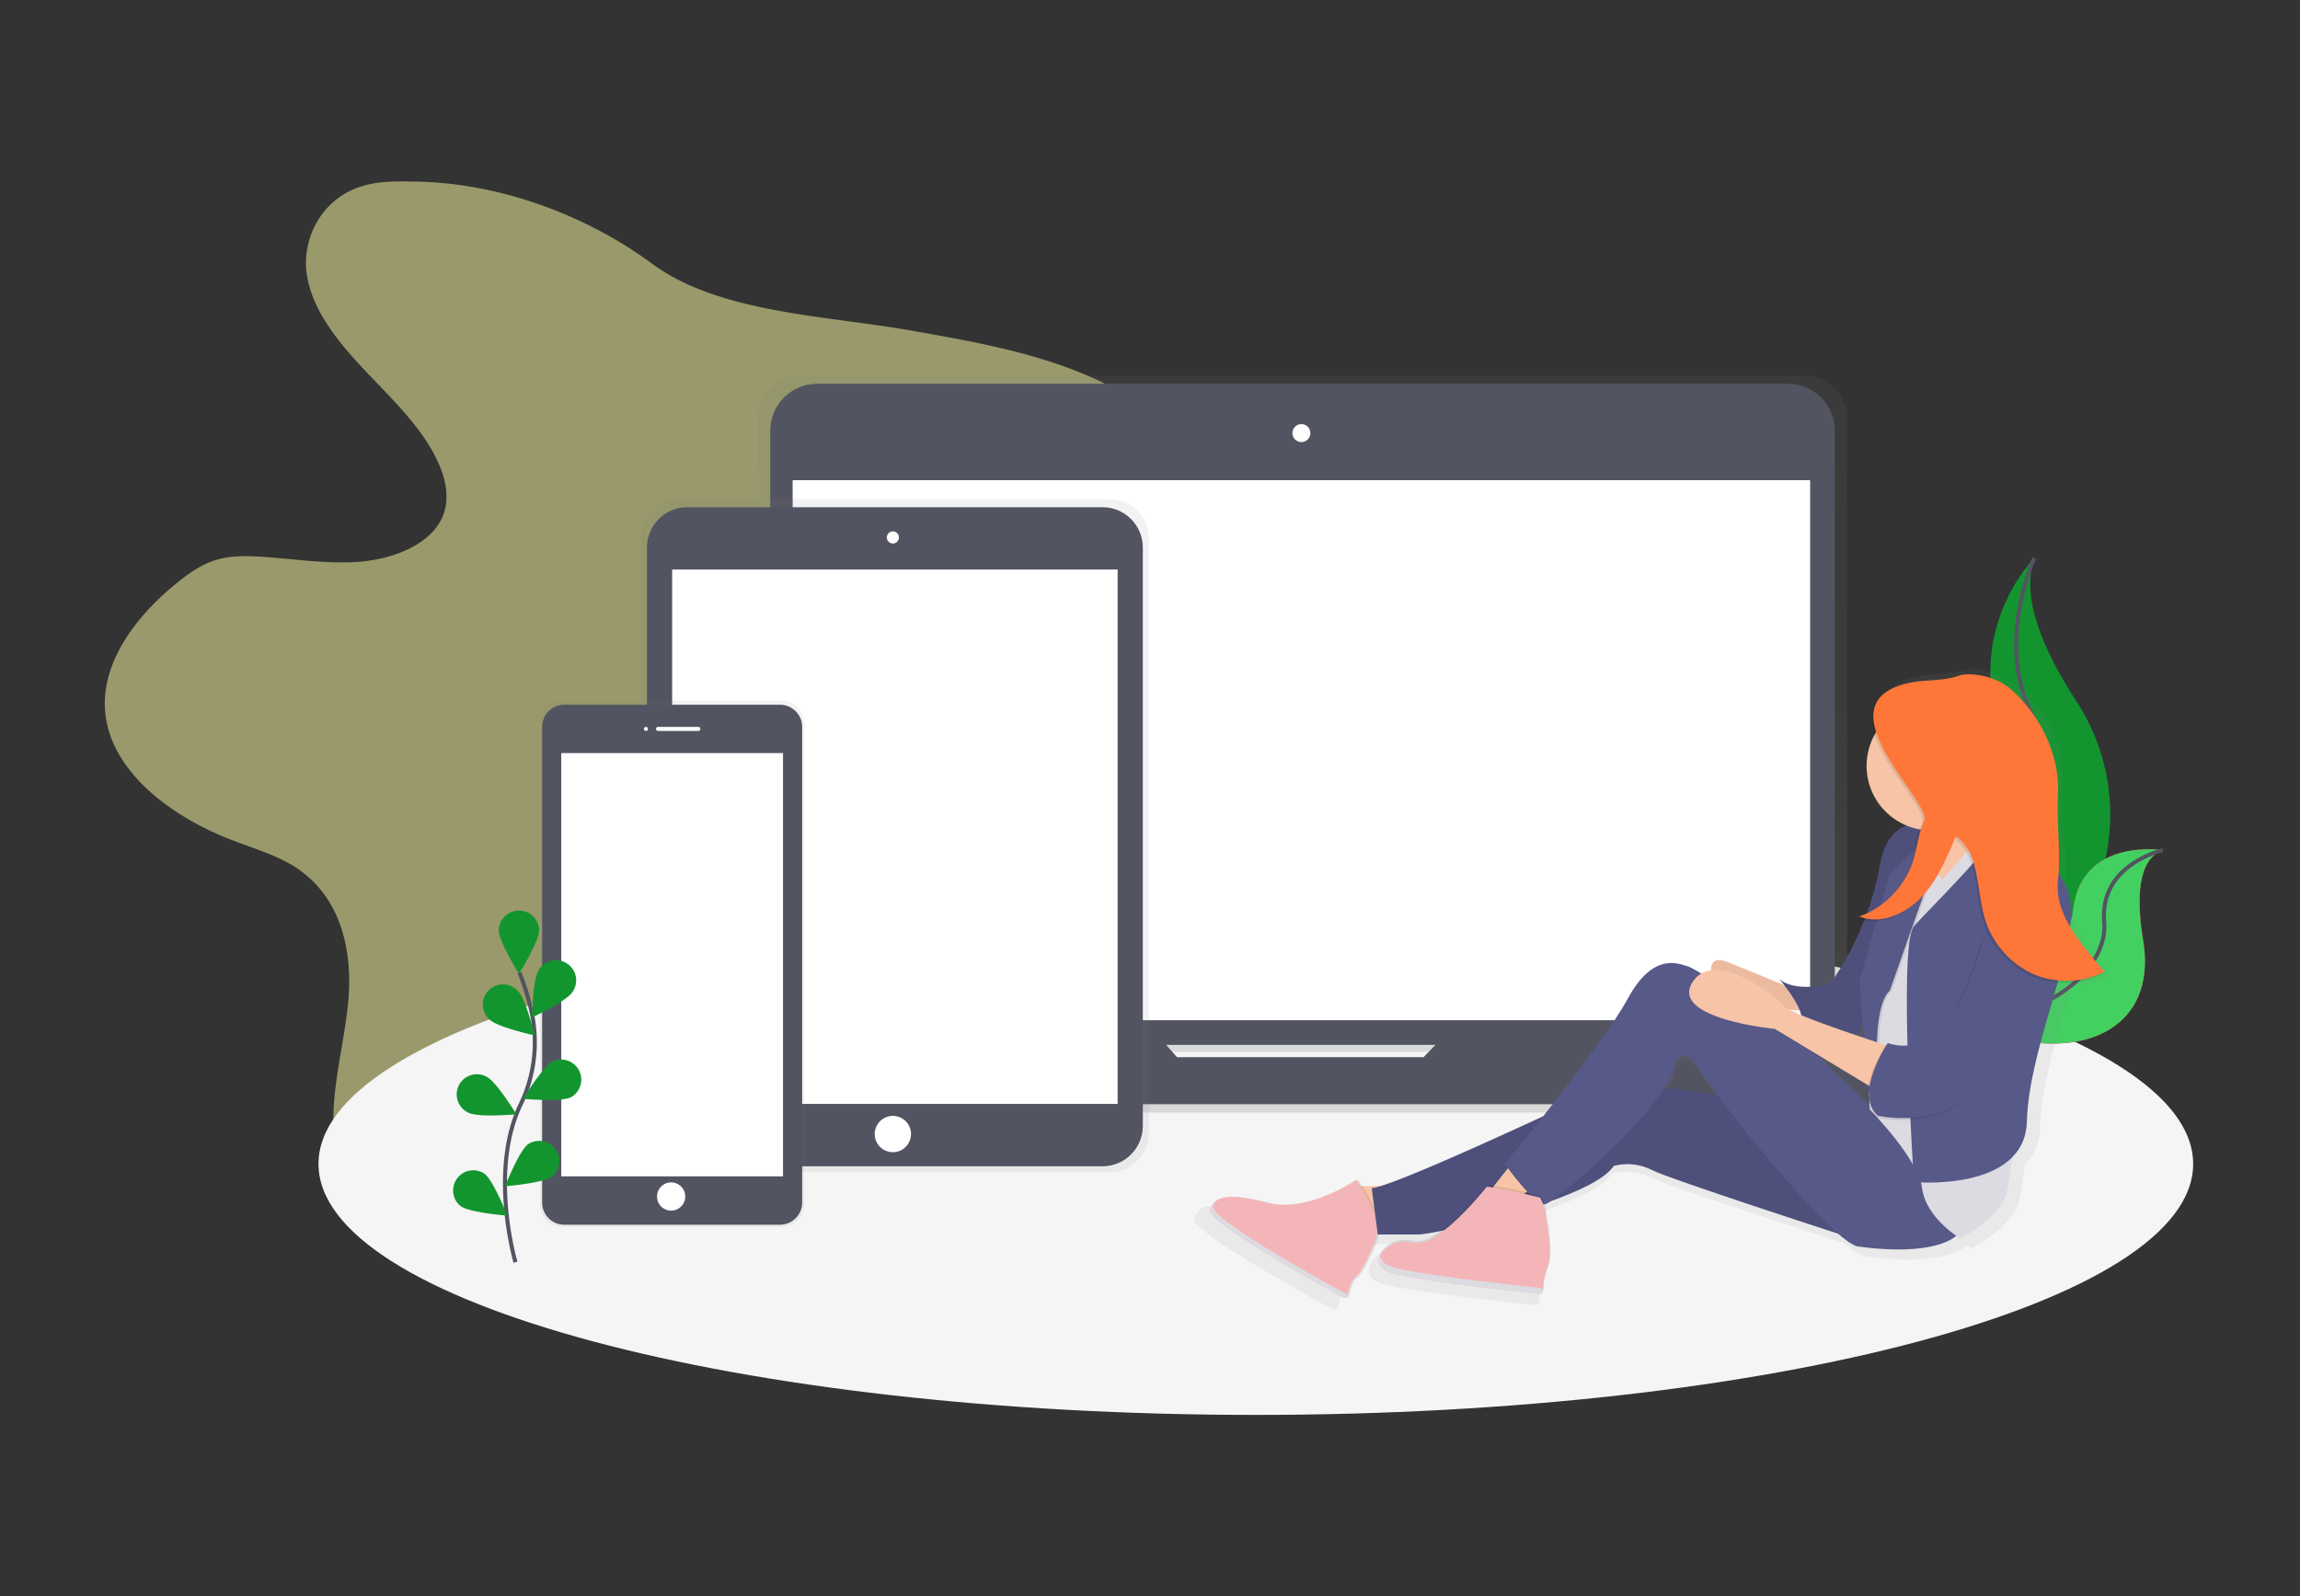 <?xml version="1.0" encoding="UTF-8"?> <svg xmlns="http://www.w3.org/2000/svg" fill="none" viewBox="0 0 1141 792"><rect x="0" y="0" width="1141" height="792" fill="#333333" stroke="none"/><style xmlns="http://www.w3.org/2000/svg"> /* <![CDATA[ */ .ok1 { opacity: 0; animation: ok1 4s ease-in-out infinite; } @keyframes ok1 { 25% { opacity: 0; } 30% { opacity: 1; } 95% { opacity: 1; } 100% { opacity: 0; } } .ok2 { opacity: 0; animation: ok2 4s ease-in-out infinite; } @keyframes ok2 { 55% { opacity: 0; } 60% { opacity: 1; } 95% { opacity: 1; } 100% { opacity: 0; } } .ok3 { opacity: 0; animation: ok3 4s ease-in-out infinite; } @keyframes ok3 { 85% { opacity: 0; } 90% { opacity: 1; } 95% { opacity: 1; } 100% { opacity: 0; } } /* ]]> */ </style><g clip-path="url(#clip0)"><path fill="#FFFFA5" d="M203.4 90.07c-8.06-.23-16.32 0-23.88 2.32-20.57 6.32-30.32 27-27.15 44.87 3.17 17.87 16.21 33.44 29.74 47.67 13.53 14.23 28.19 28.3 35.61 45.31 3.7 8.49 5.43 18 1.67 26.48-5.8 13.07-23.29 20.37-40.08 21.89-16.79 1.52-33.65-1.44-50.5-2.43-7.07-.41-14.34-.46-21 1.45-7.31 2.08-13.4 6.33-19 10.76-21.85 17.38-39.34 41.09-36.51 66 3.2 28.23 31.74 50.54 63 62.51 10.35 4 21.3 7.18 30.41 12.84 24 14.93 29.39 42.93 27 67.64-2.39 24.71-10.53 49.45-6 73.94 5.33 28.49 28.92 54.23 60.74 66.25 28.35 10.71 63.83 10 89-5.11 12.27-7.38 21.55-17.63 29.62-28.23a227.731 227.731 0 0 0 29.45-51c3.51-8.49 6.81-17.62 15-23.52 5-3.63 11.48-5.66 17.89-7.24 19.32-4.76 39.67-6.06 59.17-10.3 19.5-4.24 39.12-12.17 49.72-26.27 15-20 8-45.62 8.07-69.14.12-53.66 39.11-101.69 53.5-154 4.7-17.09 6.45-36-4.05-51.25-7.13-10.35-19.16-17.82-31.8-23.59-27.81-12.69-59.42-18.34-90.51-23.84-43.21-7.64-95.68-8.63-129.17-33.35C291.2 107 247.23 90.07 203.4 90.07z" opacity=".5"></path><path fill="#F5F5F5" d="M623 702c256.812 0 465-55.75 465-124.52 0-68.771-208.188-124.52-465-124.52s-465 55.749-465 124.52C158 646.25 366.188 702 623 702z"></path><path fill="#12952F" d="M1009.18 276.86s-35.83 35.83-15.6 89c20.23 53.17-34.68 141.59-34.68 141.59s.59-.09 1.68-.28c73.59-13 110.16-97.16 69.24-159.69-15.21-23.24-27.7-50.48-20.64-70.62z"></path><path stroke="#535461" stroke-miterlimit="10" stroke-width="2" d="M1009.18 276.86s-20.23 43.92 0 79.75 3.47 136.39-50.28 150.84"></path><path fill="#FF2D55" d="M1073 421.79s-40.89-6.51-44.61 30.13c-3.72 36.64-78.62 41.72-78.62 41.72l1.4.93c61.84 40.59 121 25.86 112-28-3.27-20.08-3-40.21 9.83-44.78z"></path><path fill="#42D161" d="M1073 421.79s-40.89-6.51-44.61 30.13c-3.72 36.64-78.62 41.72-78.62 41.72l1.4.93c61.84 40.59 121 25.86 112-28-3.27-20.08-3-40.21 9.83-44.78z"></path><path stroke="#535461" stroke-miterlimit="10" stroke-width="2" d="M1073 421.79s-31.74 7-29.13 35.82c2.61 28.82-47.13 63.45-94.1 36"></path><path fill="url(#paint0_linear)" d="M978.37 509.92h-64.24a21.425 21.425 0 0 0 2.24-9.57V207.79a21.51 21.51 0 0 0-21.51-21.51H397.52a21.506 21.506 0 0 0-15.216 6.297A21.505 21.505 0 0 0 376 207.79v292.57a21.425 21.425 0 0 0 2.24 9.57h-66.51a5.69 5.69 0 0 0-5.69 5.69v4.59A31.823 31.823 0 0 0 337.86 552h614.38a31.817 31.817 0 0 0 31.82-31.82v-4.59a5.688 5.688 0 0 0-5.69-5.67zm-395.89 18.2l-5.48-6.25h136.72l-6.1 6.26-125.14-.01z"></path><path fill="#535461" d="M886.97 190.42h-481.6c-12.846 0-23.26 10.414-23.26 23.26v281.47c0 12.846 10.414 23.26 23.26 23.26h481.6c12.846 0 23.26-10.414 23.26-23.26V213.68c0-12.846-10.414-23.26-23.26-23.26z"></path><path fill="#fff" d="M897.99 238.23H393.22v267.95h504.77V238.23zM645.61 219.33a4.45 4.45 0 1 0 0-8.9 4.45 4.45 0 0 0 0 8.9z"></path><path fill="#535461" d="M723.55 506.73l-17.35 17.79H583.9l-15.67-17.79H319.29a5.563 5.563 0 0 0-3.932 1.628 5.563 5.563 0 0 0-1.628 3.932v4.48a31.101 31.101 0 0 0 31.1 31.1h600.45a31.101 31.101 0 0 0 31.1-31.1v-4.48a5.56 5.56 0 0 0-5.56-5.56H723.55z"></path><path fill="url(#paint1_linear)" d="M550.41 247.65H337.48a19.51 19.51 0 0 0-19.53 19.48v295a19.51 19.51 0 0 0 19.53 19.48h212.93a19.51 19.51 0 0 0 19.53-19.48v-295a19.51 19.51 0 0 0-19.53-19.48z"></path><path fill="#535461" d="M546.94 251.65h-206c-11.046 0-20 8.954-20 20v287c0 11.046 8.954 20 20 20h206c11.046 0 20-8.954 20-20v-287c0-11.046-8.954-20-20-20z"></path><path fill="#fff" d="M554.44 282.58h-221v265.14h221V282.58zM442.94 269.65a3 3 0 1 0 0-6 3 3 0 0 0 0 6zM442.94 571.65a9 9 0 1 0 0-18 9 9 0 0 0 0 18z"></path><path fill="url(#paint2_linear)" d="M388.11 347.65H278.78a10.814 10.814 0 0 0-10.83 10.79v239.42a10.823 10.823 0 0 0 6.692 9.975c1.312.541 2.718.818 4.138.815h109.33a10.814 10.814 0 0 0 10.83-10.79V358.44a10.807 10.807 0 0 0-3.18-7.638 10.814 10.814 0 0 0-7.65-3.152z"></path><path fill="#535461" d="M386.94 349.65h-107c-6.075 0-11 4.925-11 11v236c0 6.075 4.925 11 11 11h107c6.075 0 11-4.925 11-11v-236c0-6.075-4.925-11-11-11z"></path><path fill="#fff" d="M388.44 373.65h-110v210h110v-210zM320.44 362.65a1 1 0 1 0 0-2 1 1 0 0 0 0 2zM346.44 360.65h-20a1 1 0 0 0 0 2h20a1 1 0 0 0 0-2zM332.94 600.65a7 7 0 1 0 0-14 7 7 0 0 0 0 14z"></path><path stroke="#535461" stroke-miterlimit="10" stroke-width="2" d="M255.73 626.25s-13.26-45 2.49-78.14A71.09 71.09 0 0 0 264 503.5a119.57 119.57 0 0 0-6.31-20.93"></path><path fill="#12952F" d="M267.45 461.63c0 5.52-10 21.51-10 21.51s-10-16-10-21.51a10.001 10.001 0 0 1 20 0zM284 492.19c-3 4.63-20.08 12.63-20.08 12.63s.31-18.86 3.31-23.49A9.998 9.998 0 1 1 284 492.19zM283.24 544.4c-4.93 2.48-23.71.77-23.71.77s9.79-16.12 14.71-18.6a10.002 10.002 0 0 1 13.046 4.609 10 10 0 0 1-4.046 13.231v-.01zM273.8 583.79c-4.44 3.28-23.24 4.76-23.24 4.76s6.92-17.54 11.36-20.82a9.998 9.998 0 0 1 13.589 2.372 9.996 9.996 0 0 1-1.709 13.688zM242.91 505.89c4 3.84 22.39 7.83 22.39 7.83s-4.51-18.31-8.47-22.15a10.002 10.002 0 0 0-14.47-.131 9.99 9.99 0 0 0-2.82 7.349 9.995 9.995 0 0 0 3.37 7.112v-.01zM232.45 552.09c4.93 2.48 23.71.77 23.71.77s-9.79-16.12-14.71-18.6a10.003 10.003 0 0 0-13.811 4.223 9.996 9.996 0 0 0 1.564 11.269 10 10 0 0 0 3.247 2.348v-.01zM228.45 598.39c4.44 3.28 23.24 4.76 23.24 4.76s-6.92-17.54-11.36-20.82a10.003 10.003 0 0 0-15.473 9.558 10 10 0 0 0 3.593 6.502z"></path><path fill="url(#paint3_linear)" d="M1047 483.1c-11.07-13.43-24.48-28.86-22.6-46.73 1.52-14.47-2.12-27.85-1.4-42.37 1-20.63-3.14-36.78-18-50-8.68-7.73-23.19-13.8-27.51-12.25-8.56 3.06-17.9 1.89-26.71 4-6.69 1.56-11.14 4-13.9 7-5.55 5-5.64 12-3.11 19.45a32.856 32.856 0 0 0-2.152 26.656 32.834 32.834 0 0 0 7.125 11.667A32.834 32.834 0 0 0 950 408.28c-6.17 2.58-11.5 8.52-13.58 20.58a140.671 140.671 0 0 1-6.53 24.31 39.385 39.385 0 0 1-4 1.61c.3.12.61.2.91.31-.65.25-1.29.5-2 .72 1.183.462 2.404.817 3.65 1.06-8 20.21-18 32.73-18 32.73s-18.65 4.12-25.9-3.09c0 0 1.18 1.38 2.78 3.45-7.09-2.94-18.73-7.74-28.68-11.69-7.22-2.87-9.07 0-9 4a13.313 13.313 0 0 0-5 1.68 48.772 48.772 0 0 0-6.69-3.6c-4.14-1-17.61-8.24-31.08 16.47-7.84 14.37-27.94 40.6-43.39 60-30.05 13.82-69.17 31.32-83.71 35.72h-9.32c-1.22-2-2.07-3.26-2.07-3.26l-.72.48-.31-.48s-18.3 12.67-36.88 12.77a34.998 34.998 0 0 1-7.84-1c-8.54-2.15-14.56-3.11-18.86-3-5.09-.09-8 1.12-9.76 3.4a8.926 8.926 0 0 0-.65.94c-.197.324-.377.658-.54 1-.16.36-.32.74-.46 1.13a2.31 2.31 0 0 0 .58 1.95c.249.35.52.684.81 1l.52.56c2.34 2.42 6.6 5.63 11.9 9.21 1.53 1 3.15 2.1 4.84 3.19l3.21 2 2.87 1.79 1.15.71 1.28.78 2.29 1.39 1.36.82 2.57 1.53 2.08 1.23c5.44 3.21 10.86 6.32 15.75 9.08l3.42 2.04.33.18 2.2 1.23 3.8 2.11 2.61 1.44 1.22.67 1.31.72.26.14 2.28 1.24a3.302 3.302 0 0 0 2.66-.72c.66-2.8 2.27-8.8 4-9.26 1.73-.46 9.22-13.55 11.33-22.31h20.22a89.126 89.126 0 0 0 11.84-1.82c-5.22 3.72-10.39 6.06-14.41 5.06-8.5-2.11-16.55 3.07-17.36 8.18 0 .11-.07.21-.1.32-.03.11-.05.21-.07.31-.02.1-.06.25-.08.38-.02.13 0 .21 0 .32V631.37c0 .1.06.27.1.41.04.14 0 .18.07.26.063.181.137.358.22.53l.05.13c.112.218.239.429.38.63l.16.21c.1.14.21.28.33.41l.23.23c.12.12.25.24.38.36l.28.23.45.33.33.22.54.32.36.19.68.32.34.15c.36.15.74.29 1.15.42.65.21 1.42.43 2.29.65l.87.21 1.27.29.67.15c.867.187 1.787.373 2.76.56l1.35.25 1.1.2 2.53.44c1.58.27 3.23.54 5 .8l4.36.66 5.68.81 1.26.17 2 .28 2.93.39 2 .26 5.19.66 1.62.2 3.27.4c4.3.52 8.46 1 12.29 1.43l4.43.5 2.24.25 1 .1 2.68.29 1.49.16 1.84.19 2.59.27h.28l1.66.17c.208.022.418.001.618-.062a1.525 1.525 0 0 0 .912-.803c.088-.19.136-.396.14-.605v-.17c.153-.232.236-.503.24-.78.044-2.467.355-4.921.93-7.32.11-.41.24-.83.38-1.25l.16-.48c.18-.51.36-1 .57-1.55.151-.373.281-.753.39-1.14 0-.12.07-.24.11-.37.04-.13.1-.41.14-.62 2.08-7.11-.43-20.37-1.15-25.58a27.794 27.794 0 0 0-1.14-4.9c.13.013.26.013.39 0a11.797 11.797 0 0 0 3-1.63c15.28-5.45 28.16-11.68 32.23-17.92a27.91 27.91 0 0 1 19.68 2.06c7.91 3.93 67.75 23.46 95.61 32.48 5 4.31 8.92 6.83 11.09 6.64 0 0 35.47 5.74 49.73-5.46 1.27.88 2.07 1.35 2.07 1.35s20.72-10.29 23.83-23.68c1-4.34 1.91-10.74 2.84-17.82a25.892 25.892 0 0 0 7.52-18.21c.65-22.48 9.36-48.16 15.82-71 7.84.62 10.87-.86 18.06-4.41l-.32-.41c.51-.3.96-.5 1.41-.72zm-118.79 33.67l-4-1.33a32.956 32.956 0 0 0 3.45-5.74l.55 7.07zm-22.29 9.46l24 14.4.21 2.93a21.013 21.013 0 0 0 .2 6.7c-10.58-9.4-22.96-20.81-24.42-24.04l.01.01zm-9.8-21c-2.62-1.08-4.79-2.06-6.28-2.87 2 .14 3.9.26 5.56.35.328.812.569 1.657.72 2.52zm-64.28 23.47s4.14-9.26 13.47 6.18c1.45 2.4 4.12 6.22 7.65 10.95l-27.16-3.63c3.2-4.96 5.35-9.57 6.04-13.49v-.01z"></path><path fill="#F7C4A7" d="M891.5 491.5s-19-8-34-14-6 14-6 14 25 7 25 8 21 2 21 2l-6-10z"></path><path fill="#000" d="M891.5 491.5s-19-8-34-14-6 14-6 14 25 7 25 8 21 2 21 2l-6-10z" opacity=".05"></path><path fill="#575988" d="M972.5 412.5s-34-18-40 17-25 59-25 59-18 4-25-3c0 0 17 20 9 22 0 0 18 13 26 9s14-31 17-38 14-68 38-66z"></path><path fill="#000" d="M972.5 412.5s-34-18-40 17-25 59-25 59-18 4-25-3c0 0 17 20 9 22 0 0 18 13 26 9s14-31 17-38 14-68 38-66z" opacity=".1"></path><path fill="#F7C4A7" d="M953.5 400.5s21 24 22 44 24-21 26-22-20-35-22-46-26 24-26 24z"></path><path fill="#F7C4A7" d="M968 410.75l-13.25 12L961 448l17-16-2-16-8-5.25zM691.5 588.5h-23l9 22 22-6-8-16z"></path><path fill="#000" d="M673.82 585.33s-23.82 16.59-44.17 11.43-25.88-3.23-28.25 3.43c-2.19 6.13 56.84 38.55 66.25 43.67a1.08 1.08 0 0 0 1.57-.7c.64-2.72 2.19-8.55 3.85-9 2.16-.58 12-19 11.46-26.24-.54-7.24-10.71-22.59-10.71-22.59z" opacity=".1"></path><path fill="#F3B5B7" d="M672.82 585.33s-23.82 16.59-44.17 11.43-25.88-3.23-28.25 3.43c-2.19 6.13 56.84 38.55 66.25 43.67a1.08 1.08 0 0 0 1.57-.7c.64-2.72 2.19-8.55 3.85-9 2.16-.58 12-19 11.46-26.24-.54-7.24-10.71-22.59-10.71-22.59z"></path><path fill="#575988" d="M869.5 545.5l-67-9s-109 52-122 53l3 23h20c8 0 86-17 97-34a26.78 26.78 0 0 1 19 2c10 5 106 36 106 36l-56-71z"></path><path fill="#000" d="M869.5 545.5l-67-9s-109 52-122 53l3 23h20c8 0 86-17 97-34a26.78 26.78 0 0 1 19 2c10 5 106 36 106 36l-56-71z" opacity=".1"></path><path fill="#F7C4A7" d="M750.5 576.5l-11 14 11 6 16-12-16-8z"></path><path fill="#575988" d="M941.5 560.5s-36-30.82-38.49-36.41c-2.49-5.59-61.51-43.59-65.51-44.59-4-1-17-8-30 16s-61 82-61 82 15 21 20 20 61-48 65-71c0 0 4-9 13 6s67 87 78 86c0 0 43 7 52-10s-33-48-33-48z"></path><path fill="#DDDBE2" d="M962 414s-12.5 5.5-13.5 28.5-23 62-23 62l2 46s24 24 26 39 19 25 19 25 20-10 23-23 5-45 10-57 2-87 2-87l-15-26-8-9-21 24S952 421 962 414z"></path><path fill="#000" d="M932.5 535.5s-3-36 6-44l18-51S963 416 962 414s-23.5 19.5-23.5 19.5l-15 53 4 56 5-7z" opacity=".1"></path><path fill="#575988" d="M931.5 535.5s-3-36 6-44l18-51s7-25 6-27-24 20-24 20l-15 53 4 56 5-7z"></path><path fill="#F7C4A7" d="M938.5 519.5s-50-16-53-20-35-30-46-12 41 23 41 23l53 32 5-23z"></path><path fill="#000" d="M752.67 590.41l-14.8-2.66s-24.24 31.05-36.87 27.9c-12.63-3.15-24.25 10.44-10.91 14.8 12.05 3.94 64.09 9.45 74 10.47.201.021.403 0 .595-.062a1.45 1.45 0 0 0 .879-.775c.085-.183.131-.381.136-.583a31.827 31.827 0 0 1 2.3-11.27c2.67-6.55 0-20.62-.74-26a25.824 25.824 0 0 0-2.91-9l-11.68-2.82z" opacity=".1"></path><path fill="#F3B5B7" d="M752.42 591.38l-14.8-2.66s-24.24 31.05-36.85 27.91c-12.61-3.14-24.25 10.44-10.91 14.8 12.05 3.94 64.09 9.45 74 10.47a1.451 1.451 0 0 0 1.116-.357 1.47 1.47 0 0 0 .494-1.063 31.857 31.857 0 0 1 2.21-11.26c2.67-6.55 0-20.62-.74-26a25.824 25.824 0 0 0-2.91-9l-11.61-2.84z"></path><path fill="#000" d="M961 412c17.673 0 32-14.327 32-32 0-17.673-14.327-32-32-32-17.673 0-32 14.327-32 32 0 17.673 14.327 32 32 32z" opacity=".1"></path><path fill="#F7C4A7" d="M958 412c17.673 0 32-14.327 32-32 0-17.673-14.327-32-32-32-17.673 0-32 14.327-32 32 0 17.673 14.327 32 32 32z"></path><path fill="#575988" d="M989.5 411.5s38 13 38 40-21 70-22 105-56 30-56 30-8-118 0-127 44-44 40-48z"></path><path fill="#000" d="M982.5 467.5s-14 62-47 51c0 0-17 25-5 36 0 0 29 7 48-12s33-26 36-49 5-55-5-52-27 26-27 26z" opacity=".1"></path><path fill="#575988" d="M983.5 466.5s-14 62-47 51c0 0-17 25-5 36 0 0 29 7 48-12s33-26 36-49 5-55-5-52-27 26-27 26z"></path><path fill="#DDDBE2" d="M768.54 626c0 .09-.06.2-.09.28a29.28 29.28 0 0 0-1.57 5.29c.24-.78.52-1.58.84-2.38.393-1.029.668-2.099.82-3.19zM690.59 628.51c-4.12-1.35-5.85-3.57-5.92-5.91-1.7 3.26-.63 6.92 5.19 8.82 12.05 3.94 64.1 9.45 74 10.47a1.459 1.459 0 0 0 1.61-1.43 1.468 1.468 0 0 0-1.31-1.49c-10.86-1.16-61.68-6.58-73.57-10.46zM601.78 598.43c.265-.737.6-1.447 1-2.12a9.755 9.755 0 0 0-2.35 3.88c-2.19 6.13 56.84 38.55 66.25 43.67a1.078 1.078 0 0 0 1.57-.71 1.077 1.077 0 0 0-.53-1.2c-10.4-5.69-68.1-37.46-65.94-43.52zM673.44 632.41c-.53.14-1.05.85-1.54 1.82l.16-.06c.44-.12 1.19-1 2.1-2.3a1.944 1.944 0 0 1-.72.54z"></path><path fill="#000" d="M953.56 408.17c-2.82 6.22-3.41 13.23-5.48 19.75-4.11 12.93-14.42 23.63-26.77 27.76 10.39 4.14 22.65-.92 30.68-9.32 8.03-8.4 12.74-19.58 17.25-30.46 11.66 7.84 10.24 25.86 14.16 39.89a44.229 44.229 0 0 0 23.55 28.15 42.173 42.173 0 0 0 36.07-.73c-10.69-13-25.91-30.93-24.1-48.29 1.47-14.06-8.62-24.8-7.93-38.91 1-20-6.66-30.16-21-43-8.38-7.51 4.81-18.1-6-15-4.25 1.22-8.73-3.33-12.9-1.83-8.26 3-17.28 1.84-25.78 3.84-44.18 10.38 12.37 59.07 8.25 68.15z" opacity=".1"></path><path fill="#FE7739" d="M954.56 407.17c-2.82 6.22-3.41 13.23-5.48 19.75-4.11 12.93-14.42 23.63-26.77 27.76 10.39 4.14 22.65-.92 30.68-9.32 8.03-8.4 12.74-19.58 17.25-30.46 11.66 7.84 10.24 25.86 14.16 39.89a44.229 44.229 0 0 0 23.55 28.15 42.173 42.173 0 0 0 36.07-.73c-10.69-13-24.91-27.93-23.1-45.29 1.47-14.06-.72-28.51 0-42.61 1-20-8.81-39.32-23.16-52.16-8.38-7.51-21.47-8.47-25.65-7-8.26 3-17.28 1.84-25.78 3.84-44.2 10.41 12.35 59.1 8.23 68.18z"></path></g><g clip-path="url(#clip1)"><path class="ok1" fill="#FF2D55" d="M363.38 449.905c-2.707-1.458-5.727 1.354-7.498 3.02-4.061 3.957-7.497 8.539-11.35 12.705-4.27 4.582-8.227 9.163-12.601 13.641-2.499 2.5-5.206 5.207-6.872 8.331-3.749-3.645-6.978-7.602-11.143-10.83-3.02-2.291-8.018-3.957-7.914 1.562.208 7.186 6.56 14.892 11.246 19.786 1.979 2.082 4.582 4.269 7.602 4.373 3.645.209 7.394-4.165 9.581-6.56 3.853-4.165 6.977-8.852 10.517-13.121 4.582-5.623 9.268-11.143 13.746-16.87 2.812-3.541 11.663-12.288 4.686-16.037zm-52.796 28.013c-.105 0-.209 0-.417.104a5.081 5.081 0 0 1-1.145-.417c.312-.208.833-.104 1.562.313z"></path></g><g clip-path="url(#clip2)"><path fill="#FF2D55" class="ok2" d="M479.38 383.905c-2.707-1.458-5.727 1.354-7.498 3.02-4.061 3.957-7.497 8.539-11.35 12.705-4.27 4.582-8.227 9.163-12.601 13.641-2.499 2.5-5.206 5.207-6.872 8.331-3.749-3.645-6.978-7.602-11.143-10.83-3.02-2.291-8.018-3.957-7.914 1.562.208 7.186 6.56 14.892 11.246 19.786 1.979 2.082 4.582 4.269 7.602 4.373 3.645.209 7.394-4.165 9.581-6.56 3.853-4.165 6.977-8.852 10.517-13.121 4.582-5.623 9.268-11.143 13.746-16.87 2.812-3.541 11.663-12.288 4.686-16.037zm-52.796 28.013c-.105 0-.209 0-.417.104a5.081 5.081 0 0 1-1.145-.417c.312-.208.833-.104 1.562.313z"></path></g><g clip-path="url(#clip3)"><path fill="#FF2D55" class="ok3" d="M671.38 348.905c-2.707-1.458-5.727 1.354-7.498 3.02-4.061 3.957-7.497 8.539-11.35 12.705-4.27 4.582-8.227 9.163-12.601 13.641-2.499 2.5-5.206 5.207-6.872 8.331-3.749-3.645-6.978-7.602-11.143-10.83-3.02-2.291-8.018-3.957-7.914 1.562.208 7.186 6.56 14.892 11.246 19.786 1.979 2.082 4.582 4.269 7.602 4.373 3.645.209 7.394-4.165 9.581-6.56 3.853-4.165 6.977-8.852 10.517-13.121 4.582-5.623 9.268-11.143 13.746-16.87 2.812-3.541 11.663-12.288 4.686-16.037zm-52.796 28.013c-.105 0-.209 0-.417.104a5.081 5.081 0 0 1-1.145-.417c.312-.208.833-.104 1.562.313z"></path></g><defs><linearGradient id="paint0_linear" x1="645.05" x2="645.05" y1="552.02" y2="186.27" gradientUnits="userSpaceOnUse"><stop stop-color="gray" stop-opacity=".25"></stop><stop offset=".54" stop-color="gray" stop-opacity=".12"></stop><stop offset="1" stop-color="gray" stop-opacity=".1"></stop></linearGradient><linearGradient id="paint1_linear" x1="119746" x2="119746" y1="212529" y2="100987" gradientUnits="userSpaceOnUse"><stop stop-color="gray" stop-opacity=".25"></stop><stop offset=".54" stop-color="gray" stop-opacity=".12"></stop><stop offset="1" stop-color="gray" stop-opacity=".1"></stop></linearGradient><linearGradient id="paint2_linear" x1="47875" x2="47875" y1="173299" y2="105178" gradientUnits="userSpaceOnUse"><stop stop-color="gray" stop-opacity=".25"></stop><stop offset=".54" stop-color="gray" stop-opacity=".12"></stop><stop offset="1" stop-color="gray" stop-opacity=".1"></stop></linearGradient><linearGradient id="paint3_linear" x1="386909" x2="386909" y1="224144" y2="122947" gradientUnits="userSpaceOnUse"><stop stop-color="gray" stop-opacity=".25"></stop><stop offset=".54" stop-color="gray" stop-opacity=".12"></stop><stop offset="1" stop-color="gray" stop-opacity=".1"></stop></linearGradient><clipPath id="clip0"><path fill="#fff" d="M0 0h1036v612H0z" transform="translate(52 90)"></path></clipPath><clipPath id="clip1"><path fill="#fff" d="M0 0h60v60H0z" transform="translate(306 446)"></path></clipPath><clipPath id="clip2"><path fill="#fff" d="M0 0h60v60H0z" transform="translate(422 380)"></path></clipPath><clipPath id="clip3"><path fill="#fff" d="M0 0h60v60H0z" transform="translate(614 345)"></path></clipPath></defs></svg> 